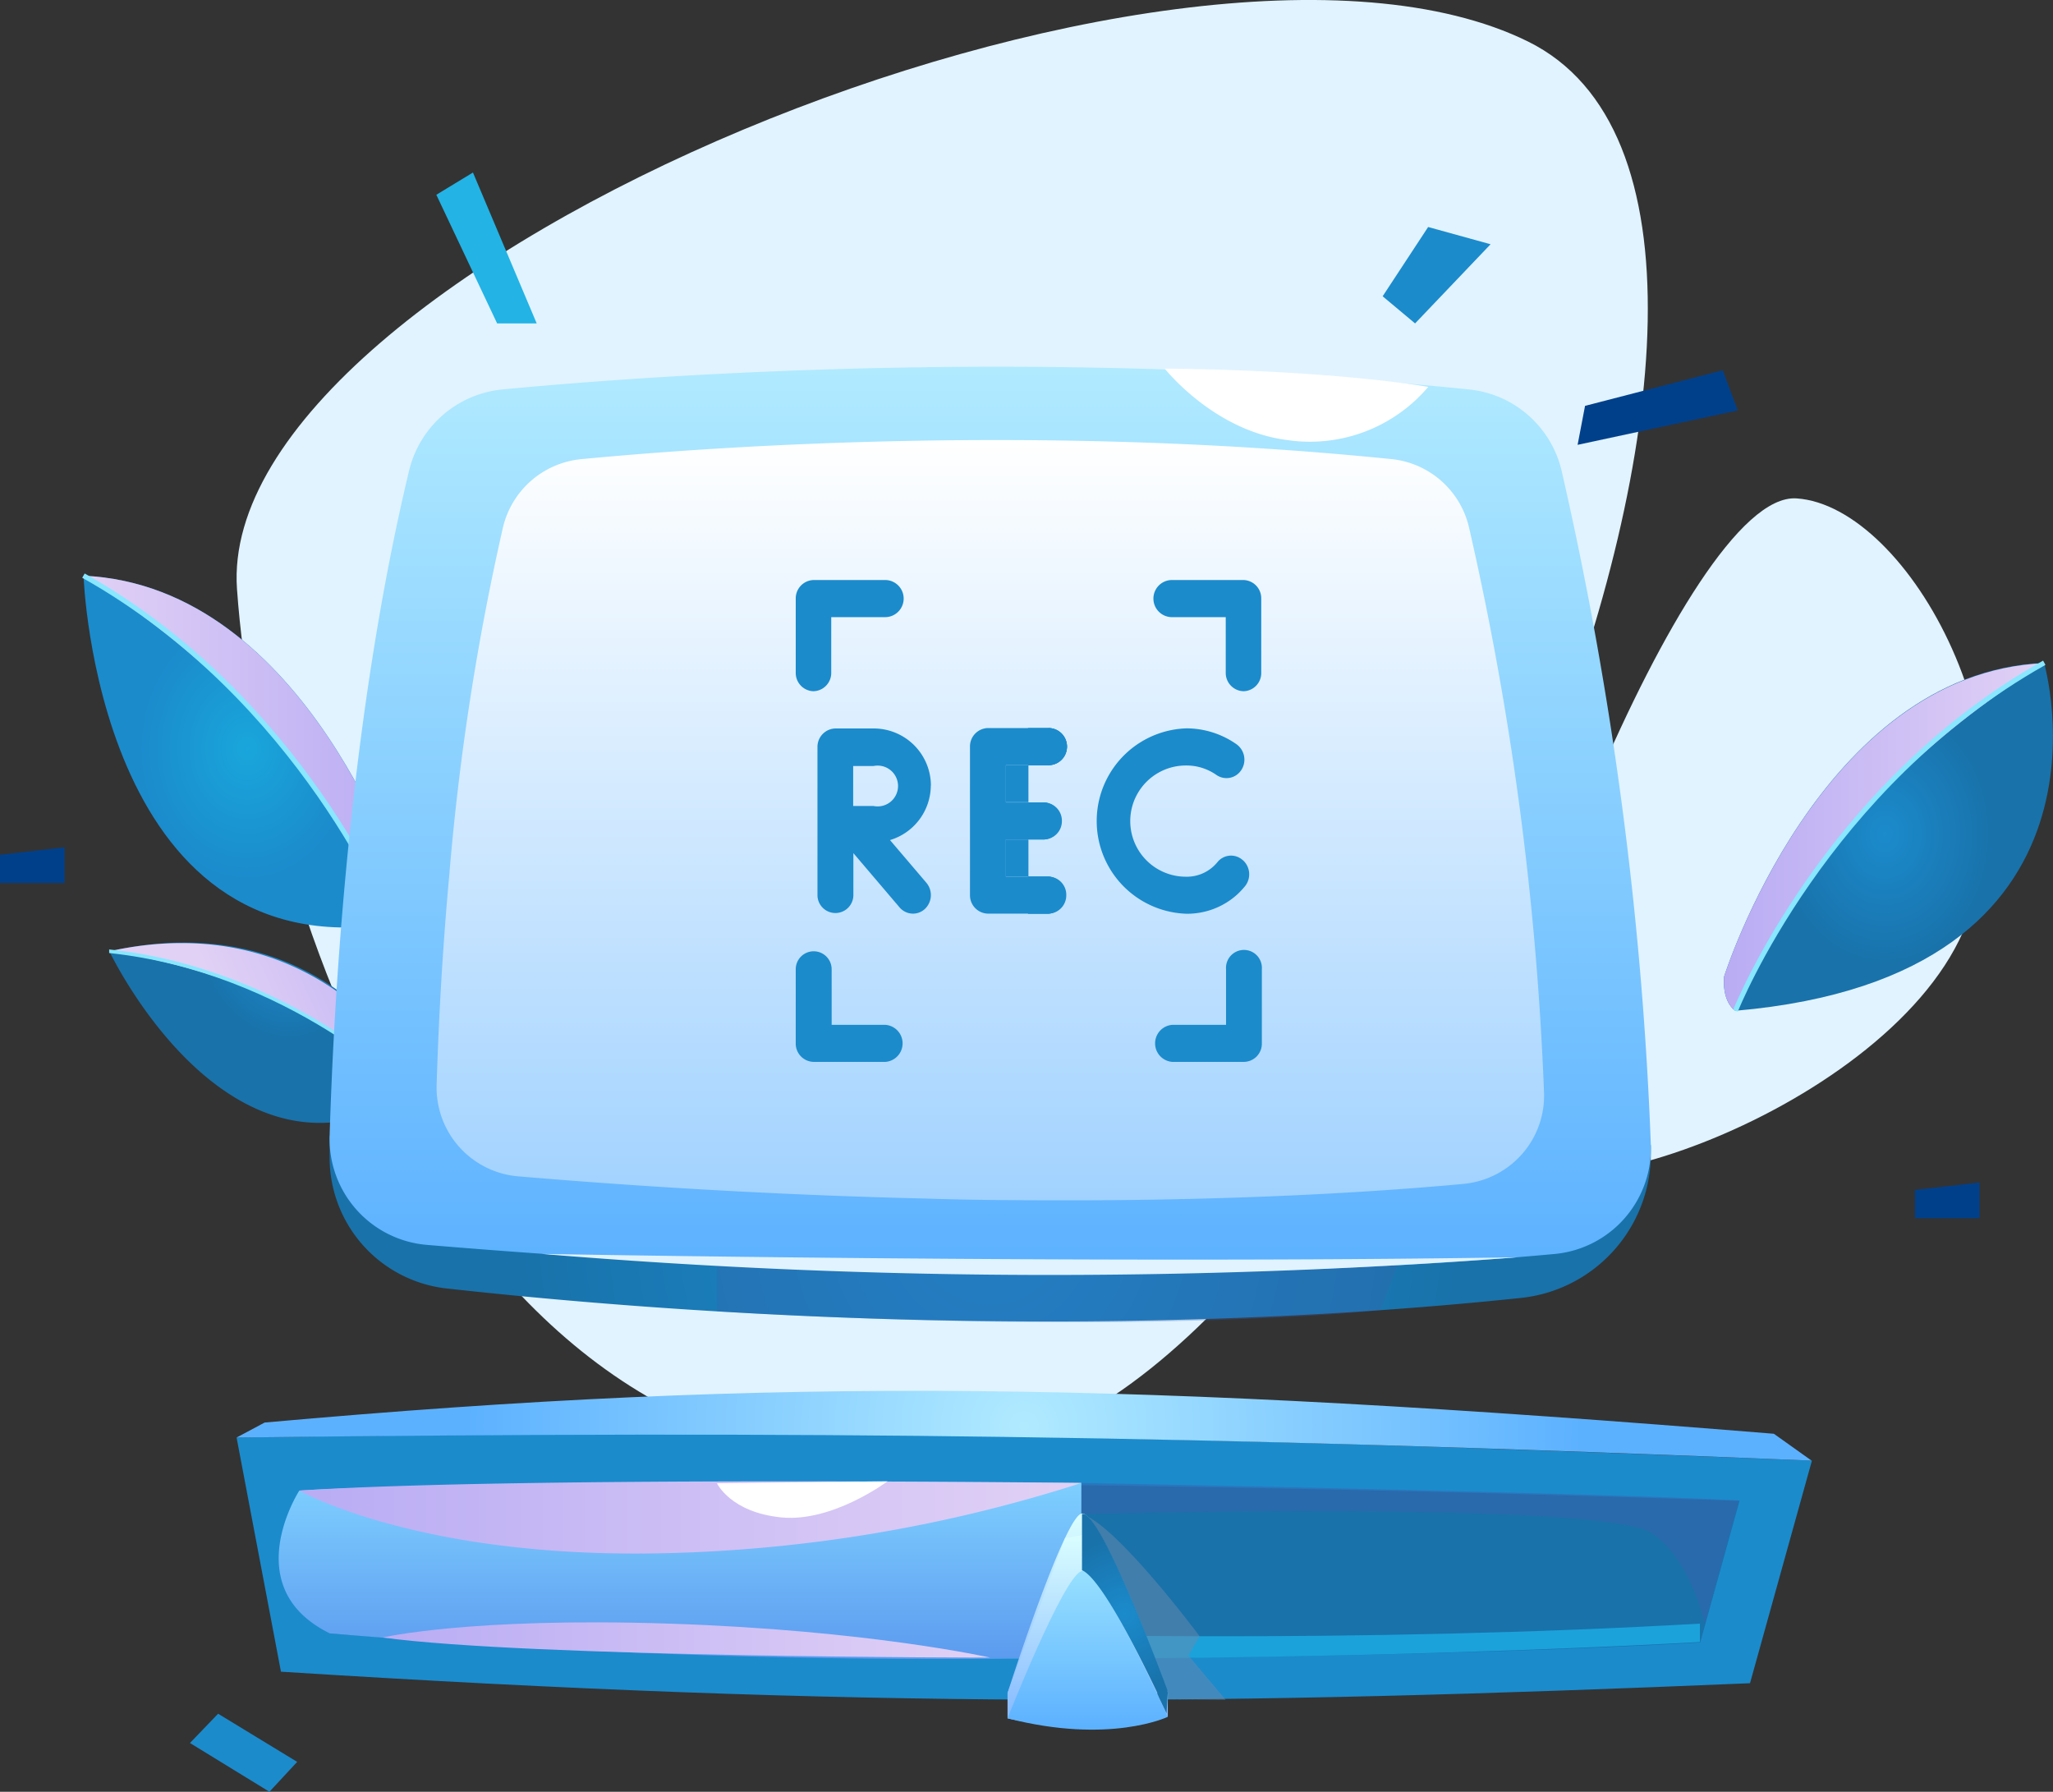 <svg xmlns="http://www.w3.org/2000/svg" xmlns:xlink="http://www.w3.org/1999/xlink" viewBox="0 0 201.24 175.62"><rect x="0" y="0" width="201.24" height="175.62" fill="#333333" stroke="none"/><defs><style>.cls-1{isolation:isolate;}.cls-2{fill:#00408b;}.cls-14,.cls-3{fill:#e1f3ff;}.cls-4{fill:url(#Áåçûìÿííûé_ãðàäèåíò_41);}.cls-14,.cls-21,.cls-22,.cls-29,.cls-5,.cls-8{mix-blend-mode:soft-light;}.cls-5{fill:url(#Áåçûìÿííûé_ãðàäèåíò_264);}.cls-6{fill:#89e7ff;}.cls-7{fill:url(#Áåçûìÿííûé_ãðàäèåíò_83);}.cls-8{fill:url(#Áåçûìÿííûé_ãðàäèåíò_264-2);}.cls-9{fill:url(#Áåçûìÿííûé_ãðàäèåíò_41-2);}.cls-10{fill:url(#Áåçûìÿííûé_ãðàäèåíò_5);}.cls-11{fill:url(#Áåçûìÿííûé_ãðàäèåíò_19);}.cls-12,.cls-20{fill:#3b63ae;}.cls-12{opacity:0.3;}.cls-12,.cls-20,.cls-23{mix-blend-mode:multiply;}.cls-13{fill:#fff;}.cls-15{fill:#1b8bcc;}.cls-16{fill:url(#Áåçûìÿííûé_ãðàäèåíò_43);}.cls-17{fill:url(#Áåçûìÿííûé_ãðàäèåíò_41-3);}.cls-18{fill:#1ba2db;}.cls-19{fill:url(#Áåçûìÿííûé_ãðàäèåíò_6);}.cls-20,.cls-23{opacity:0.5;}.cls-21{fill:url(#Áåçûìÿííûé_ãðàäèåíò_264-3);}.cls-22{fill:url(#Áåçûìÿííûé_ãðàäèåíò_264-4);}.cls-23{fill:#6a8bae;}.cls-24{fill:url(#Áåçûìÿííûé_ãðàäèåíò_70);}.cls-25{fill:url(#Áåçûìÿííûé_ãðàäèåíò_70-2);}.cls-26{fill:url(#Áåçûìÿííûé_ãðàäèåíò_8);}.cls-27{fill:url(#Áåçûìÿííûé_ãðàäèåíò_41-4);}.cls-28{fill:url(#Áåçûìÿííûé_ãðàäèåíò_41-5);}.cls-29{fill:url(#Áåçûìÿííûé_ãðàäèåíò_264-5);}.cls-30{fill:#23b3e5;}</style><radialGradient id="Áåçûìÿííûé_ãðàäèåíò_41" cx="-2229.92" cy="-680.03" r="7.61" gradientTransform="matrix(-0.92, 0.4, 0.49, 1.12, -1690.98, 1746.5)" gradientUnits="userSpaceOnUse"><stop offset="0" stop-color="#1b8bcc"/><stop offset="1" stop-color="#1972aa"/></radialGradient><linearGradient id="Áåçûìÿííûé_ãðàäèåíò_264" x1="-2241.2" y1="562.55" x2="-2218.57" y2="562.55" gradientTransform="matrix(-0.92, 0.4, 0.4, 0.92, -2244.04, 469.44)" gradientUnits="userSpaceOnUse"><stop offset="0" stop-color="#b9acf4"/><stop offset="1" stop-color="#e1d1f5"/></linearGradient><radialGradient id="Áåçûìÿííûé_ãðàäèåíò_83" cx="-1602.94" cy="-1081.08" r="10.55" gradientTransform="matrix(-1, 0, 0, 1.22, -1578.71, 1392.29)" gradientUnits="userSpaceOnUse"><stop offset="0" stop-color="#19a6db"/><stop offset="1" stop-color="#1b8bcc"/></radialGradient><linearGradient id="Áåçûìÿííûé_ãðàäèåíò_264-2" x1="-1618.28" y1="73.49" x2="-1586.89" y2="73.49" gradientTransform="matrix(-1, 0, 0, 1, -1578.71, 0)" xlink:href="#Áåçûìÿííûé_ãðàäèåíò_264"/><radialGradient id="Áåçûìÿííûé_ãðàäèåíò_41-2" cx="97.06" cy="120.43" r="46.24" gradientTransform="matrix(1, 0, 0, 1, 0, 0)" xlink:href="#Áåçûìÿííûé_ãðàäèåíò_41"/><linearGradient id="Áåçûìÿííûé_ãðàäèåíò_5" x1="97.06" y1="124.83" x2="97.06" y2="35.96" gradientUnits="userSpaceOnUse"><stop offset="0" stop-color="#5cb1ff"/><stop offset="1" stop-color="#b0eaff"/></linearGradient><linearGradient id="Áåçûìÿííûé_ãðàäèåíò_19" x1="97.06" y1="117.65" x2="97.06" y2="43.14" gradientUnits="userSpaceOnUse"><stop offset="0" stop-color="#a1d2ff"/><stop offset="1" stop-color="#fff"/></linearGradient><radialGradient id="Áåçûìÿííûé_ãðàäèåíò_43" cx="100.38" cy="139.74" r="54.63" gradientUnits="userSpaceOnUse"><stop offset="0" stop-color="#b0eaff"/><stop offset="1" stop-color="#5cb1ff"/></radialGradient><radialGradient id="Áåçûìÿííûé_ãðàäèåíò_41-3" cx="106.04" cy="14626.3" r="42.73" gradientTransform="translate(0 -4313.2) scale(1 0.31)" xlink:href="#Áåçûìÿííûé_ãðàäèåíò_41"/><linearGradient id="Áåçûìÿííûé_ãðàäèåíò_6" x1="66.66" y1="162.57" x2="66.66" y2="145.33" gradientUnits="userSpaceOnUse"><stop offset="0" stop-color="#5c9bef"/><stop offset="1" stop-color="#7ecfff"/></linearGradient><linearGradient id="Áåçûìÿííûé_ãðàäèåíò_264-3" x1="29.34" y1="148.73" x2="106.01" y2="148.73" gradientTransform="matrix(1, 0, 0, 1, 0, 0)" xlink:href="#Áåçûìÿííûé_ãðàäèåíò_264"/><linearGradient id="Áåçûìÿííûé_ãðàäèåíò_264-4" x1="37.51" y1="160.74" x2="97.06" y2="160.74" gradientTransform="matrix(1, 0, 0, 1, 0, 0)" xlink:href="#Áåçûìÿííûé_ãðàäèåíò_264"/><linearGradient id="Áåçûìÿííûé_ãðàäèåíò_70" x1="106.61" y1="167.18" x2="106.61" y2="148.38" gradientUnits="userSpaceOnUse"><stop offset="0" stop-color="#84b7ff"/><stop offset="1" stop-color="#dbffff"/></linearGradient><linearGradient id="Áåçûìÿííûé_ãðàäèåíò_70-2" x1="106.61" y1="169.08" x2="106.61" y2="150.22" xlink:href="#Áåçûìÿííûé_ãðàäèåíò_70"/><linearGradient id="Áåçûìÿííûé_ãðàäèåíò_8" x1="106.61" y1="169.54" x2="106.61" y2="153.93" gradientUnits="userSpaceOnUse"><stop offset="0" stop-color="#5cb1ff"/><stop offset="1" stop-color="#97e0ff"/></linearGradient><radialGradient id="Áåçûìÿííûé_ãðàäèåíò_41-4" cx="110.24" cy="158.17" r="7.54" gradientTransform="matrix(1, 0, 0, 1, 0, 0)" xlink:href="#Áåçûìÿííûé_ãðàäèåíò_41"/><radialGradient id="Áåçûìÿííûé_ãðàäèåíò_41-5" cx="184.75" cy="-1074.22" r="10.58" gradientTransform="translate(0 1392.29) scale(1 1.22)" xlink:href="#Áåçûìÿííûé_ãðàäèåíò_41"/><linearGradient id="Áåçûìÿííûé_ãðàäèåíò_264-5" x1="169" y1="82.01" x2="200.38" y2="82.01" gradientTransform="matrix(1, 0, 0, 1, 0, 0)" xlink:href="#Áåçûìÿííûé_ãðàäèåíò_264"/></defs><title>1_1</title><g class="cls-1"><g id="Layer_2" data-name="Layer 2"><g id="Layer_1-2" data-name="Layer 1"><polygon class="cls-2" points="0 83.78 6.33 83.05 6.33 86.55 0 86.55 0 83.78"/><path class="cls-3" d="M98.16,141.78C47,153,25.45,89.41,23.23,57.73S115.58-12.75,149.76,4.06,136.52,133.37,98.16,141.78Z"/><path class="cls-3" d="M146.18,111.59c1.72,10,38.31-2.24,46.24-20.25s-5.33-41.76-16.32-42.49S144.71,103,146.18,111.59Z"/><path class="cls-4" d="M40.53,107.15l0-.08a2.57,2.57,0,0,0-.29-2.45S31.45,88.56,10.72,93.24C10.72,93.24,22.67,118.44,40.53,107.15Z"/><path class="cls-5" d="M10.72,93.24C31,96.33,40.53,107.15,40.53,107.15l0-.08a2.57,2.57,0,0,0-.29-2.45S31.11,88.73,10.72,93.24Z"/><path class="cls-6" d="M40.4,107.27c-.11-.12-12.11-12-29.7-13.86l0-.35c17.71,1.85,29.79,13.84,29.91,14Z"/><path class="cls-7" d="M38.45,90.54l.11-.07c.3-.24,1.16-1.11,1-3.27,0,0-9.38-29.8-31.37-30.77C8.18,56.43,9.51,95.07,38.45,90.54Z"/><path class="cls-8" d="M8.18,56.43C32.31,71.55,38.45,90.54,38.45,90.54l.11-.07c.3-.24,1.16-1.11,1-3.27C39.55,87.2,30.17,57.4,8.18,56.43Z"/><path class="cls-6" d="M38.23,90.63c-.09-.22-8.8-22-30.17-34l.24-.42c21.52,12.1,30.29,34,30.38,34.23Z"/><path class="cls-9" d="M32.31,111.34v2.12a12.9,12.9,0,0,0,11.48,12.83c19.52,2.17,61.36,5.53,105.26.93a14.22,14.22,0,0,0,12.77-14.13v-.85Z"/><path class="cls-10" d="M32.31,111.34c.43-14.11,2-41.06,7.78-65.17a10.45,10.45,0,0,1,9.16-8c15.48-1.47,53.58-4.17,94.75,0a10.41,10.41,0,0,1,9.08,8,355.8,355.8,0,0,1,8.74,66.06,10.4,10.4,0,0,1-9.44,10.68c-16.8,1.55-55.1,3.76-110.51-.89A10.41,10.41,0,0,1,32.31,111.34Z"/><path class="cls-11" d="M151.35,107.09a8.64,8.64,0,0,1-1.59,5.31,8.73,8.73,0,0,1-6.32,3.64c-7.52.7-20.19,1.56-37.43,1.61-4.82,0-10,0-15.51-.18-11.71-.28-25-.93-39.7-2.17a8.73,8.73,0,0,1-8-9c.16-5.22.5-12.56,1.27-20.85V85.4A244.54,244.54,0,0,1,49.3,51.7,8.75,8.75,0,0,1,57,45c13-1.24,44.91-3.5,79.42,0A8.71,8.71,0,0,1,144,51.71,299.35,299.35,0,0,1,151.35,107.09Z"/><path class="cls-12" d="M70.28,128.53v-4.6s23.31,2,66.71,0l-1.69,4.48S112.43,131,70.28,128.53Z"/><path class="cls-13" d="M114.17,36.13s4.81,6.1,12,7A15.2,15.2,0,0,0,140,37.92S131,36.29,114.17,36.13Z"/><path class="cls-14" d="M53.08,122.9s53.84,1,95.67.33A604.69,604.69,0,0,1,53.08,122.9Z"/><path class="cls-15" d="M23.19,140.9l4.35,22.95c57.31,3.63,92.18,3.31,144,1.13l6.07-21.82C118.25,140.83,83.13,140,23.19,140.9Z"/><path class="cls-16" d="M177.57,143.16l-3.69-2.63c-62.59-5.09-96.66-5.69-147.94-1.1l-2.75,1.47C80,140.22,117,140.68,177.57,143.16Z"/><path class="cls-17" d="M29.34,146.1l3,14s28.43,2.43,69.1,2.43,65.22-1.54,65.22-1.54l3.85-13.88S87.44,144,29.34,146.1Z"/><path class="cls-18" d="M32.3,160.05V156.9s68.19,6,134.33,2.24v1.8S95.64,165.14,32.3,160.05Z"/><path class="cls-19" d="M29.34,146.1s-6.15,9.51,3,14A716.93,716.93,0,0,0,106,162.47V145.35S43.48,145.16,29.34,146.1Z"/><path class="cls-20" d="M167.11,159.14s-1.41-6.45-5.28-8.92c-5-3.16-55.82-1.82-55.82-1.82v-3.05s48.88.91,64.46,1.71Z"/><path class="cls-21" d="M29.34,146.1s11.54,6.58,35.1,6.15a143.93,143.93,0,0,0,41.57-6.9S50.91,144.68,29.34,146.1Z"/><path class="cls-22" d="M37.51,160.5s8.56-2,28.11-1.36,31.44,3.33,31.44,3.33S51.9,162.47,37.51,160.5Z"/><path class="cls-23" d="M120.14,166.6l-3.64-4.33,1.09-1.89s-8.13-10.94-11.58-12l8.42,18.17Z"/><path class="cls-24" d="M114.47,165.87a6.9,6.9,0,0,1-.92.36h0c-1.91.64-6.72,1.75-13.91,0l-.87-.21,0-.11c.36-1.13,3.47-10.68,5.65-15.21.63-1.32,1.18-2.21,1.57-2.34s1,.59,1.73,1.82l0,0c2.42,4.16,6.08,13.92,6.64,15.43l0,.14Z"/><path class="cls-25" d="M114.47,165.87v2.37c-8.58,1.56-14.22.51-15.46.24l-.25-.06v-2.36l0-.11,5.65-15.21,1.57-.25,1.73-.27,0,0,6.69,15.57Z"/><path class="cls-26" d="M98.76,168.42S104.21,154.6,106,154s8.46,14.28,8.46,14.28S108.78,171,98.76,168.42Z"/><path class="cls-27" d="M114.47,165.87l-.12,2.1c0-.07-.24-.52-.56-1.21-.08-.16-.17-.34-.25-.53s-.07-.14-.1-.22a.31.31,0,0,1,0-.1c-1.78-3.73-5.57-11.28-7.38-12V148.4c.39-.14,1,.59,1.73,1.82l0,0c2.42,4.16,6.08,13.92,6.64,15.43l0,.14Z"/><path class="cls-13" d="M70.28,145.38s1.32,2.86,6.33,3.35S87,145.19,87,145.19Z"/><path class="cls-28" d="M170.12,99.07,170,99c-.3-.24-1.16-1.12-1-3.28,0,0,9.38-29.79,31.36-30.76C200.38,65,209.23,95.67,170.12,99.07Z"/><path class="cls-29" d="M200.38,65c-24.13,15.12-30.26,34.11-30.26,34.11L170,99c-.3-.24-1.16-1.12-1-3.28C169,95.72,178.4,65.93,200.38,65Z"/><path class="cls-6" d="M170.34,99.16l-.45-.18c.09-.22,8.85-22.13,30.38-34.23l.23.42C179.14,77.18,170.43,98.94,170.34,99.16Z"/><polygon class="cls-15" points="135.53 29.04 139.99 22.25 146.11 23.94 138.71 31.7 135.53 29.04"/><polygon class="cls-30" points="48.73 31.7 42.77 19.09 46.36 16.91 52.61 31.7 48.73 31.7"/><polygon class="cls-2" points="155.37 39.78 168.87 36.29 170.34 40.23 154.64 43.6 155.37 39.78"/><polygon class="cls-2" points="187.71 116.63 194.04 115.9 194.04 119.4 187.71 119.4 187.71 116.63"/><polygon class="cls-15" points="18.62 170.84 26.41 175.62 29.13 172.69 21.38 167.97 18.62 170.84"/><path class="cls-15" d="M121.91,67.75a1.79,1.79,0,0,1-1.76-1.82V60.49h-5.27a1.82,1.82,0,0,1,0-3.64h7a1.79,1.79,0,0,1,1.75,1.82v7.26A1.78,1.78,0,0,1,121.91,67.75Z"/><path class="cls-15" d="M121.91,104.08h-7a1.82,1.82,0,0,1,0-3.63h5.27V95a1.76,1.76,0,1,1,3.51,0v7.26A1.78,1.78,0,0,1,121.91,104.08Z"/><path class="cls-15" d="M79.72,67.75A1.79,1.79,0,0,1,78,65.93V58.67a1.8,1.8,0,0,1,1.76-1.82h7a1.82,1.82,0,0,1,0,3.64H81.48v5.44A1.79,1.79,0,0,1,79.72,67.75Z"/><path class="cls-15" d="M86.75,104.08h-7A1.79,1.79,0,0,1,78,102.26V95a1.76,1.76,0,1,1,3.52,0v5.45h5.27a1.82,1.82,0,0,1,0,3.63Z"/><path class="cls-15" d="M102.77,75a1.82,1.82,0,0,0,0-3.64H96.84a1.8,1.8,0,0,0-1.76,1.82V87.73a1.8,1.8,0,0,0,1.76,1.82h5.93a1.82,1.82,0,0,0,0-3.63H98.6V82.28h3.73a1.82,1.82,0,0,0,0-3.63H98.6V75Z"/><path class="cls-15" d="M104.52,87.73a1.78,1.78,0,0,0-1.75-1.81h-2v3.63h2A1.79,1.79,0,0,0,104.52,87.73Z"/><path class="cls-15" d="M104.09,80.47a1.79,1.79,0,0,0-1.76-1.82h-1.52v3.63h1.52A1.79,1.79,0,0,0,104.09,80.47Z"/><path class="cls-15" d="M102.77,71.38h-2V75h2a1.82,1.82,0,0,0,0-3.64Z"/><path class="cls-15" d="M91.25,77a5.61,5.61,0,0,0-5.62-5.6H81.89a1.8,1.8,0,0,0-1.76,1.82V87.73a1.76,1.76,0,1,0,3.52,0V83.62l4.52,5.31a1.74,1.74,0,0,0,1.32.62,1.71,1.71,0,0,0,1.16-.45,1.87,1.87,0,0,0,.16-2.57l-3.57-4.19a5.61,5.61,0,0,0,4-5.36Zm-5.62,2h-2c0-.73,0-3.16,0-3.92h2a2,2,0,1,1,0,3.92Z"/><path class="cls-15" d="M121.8,84.29a1.71,1.71,0,0,0-2.47.22,4,4,0,0,1-.4.42,3.85,3.85,0,0,1-2.69,1,5.45,5.45,0,0,1,0-10.9,5.11,5.11,0,0,1,3,.93,1.73,1.73,0,0,0,2.44-.49,1.86,1.86,0,0,0-.47-2.52,8.55,8.55,0,0,0-4.92-1.56,9.09,9.09,0,0,0,0,18.17,7.3,7.3,0,0,0,5-1.9,8.07,8.07,0,0,0,.75-.8,1.86,1.86,0,0,0-.22-2.56Z"/><path class="cls-15" d="M98.6,75h2.21v3.63H98.6Z"/><path class="cls-15" d="M98.6,82.28h2.21v3.64H98.6Z"/><path class="cls-15" d="M102.33,82.28a1.82,1.82,0,0,0,0-3.63h-1.52v3.63Z"/><path class="cls-15" d="M102.77,75a1.82,1.82,0,0,0,0-3.64h-2V75Z"/><path class="cls-15" d="M102.77,85.92h-2v3.63h2a1.82,1.82,0,0,0,0-3.63Z"/></g></g></g></svg>